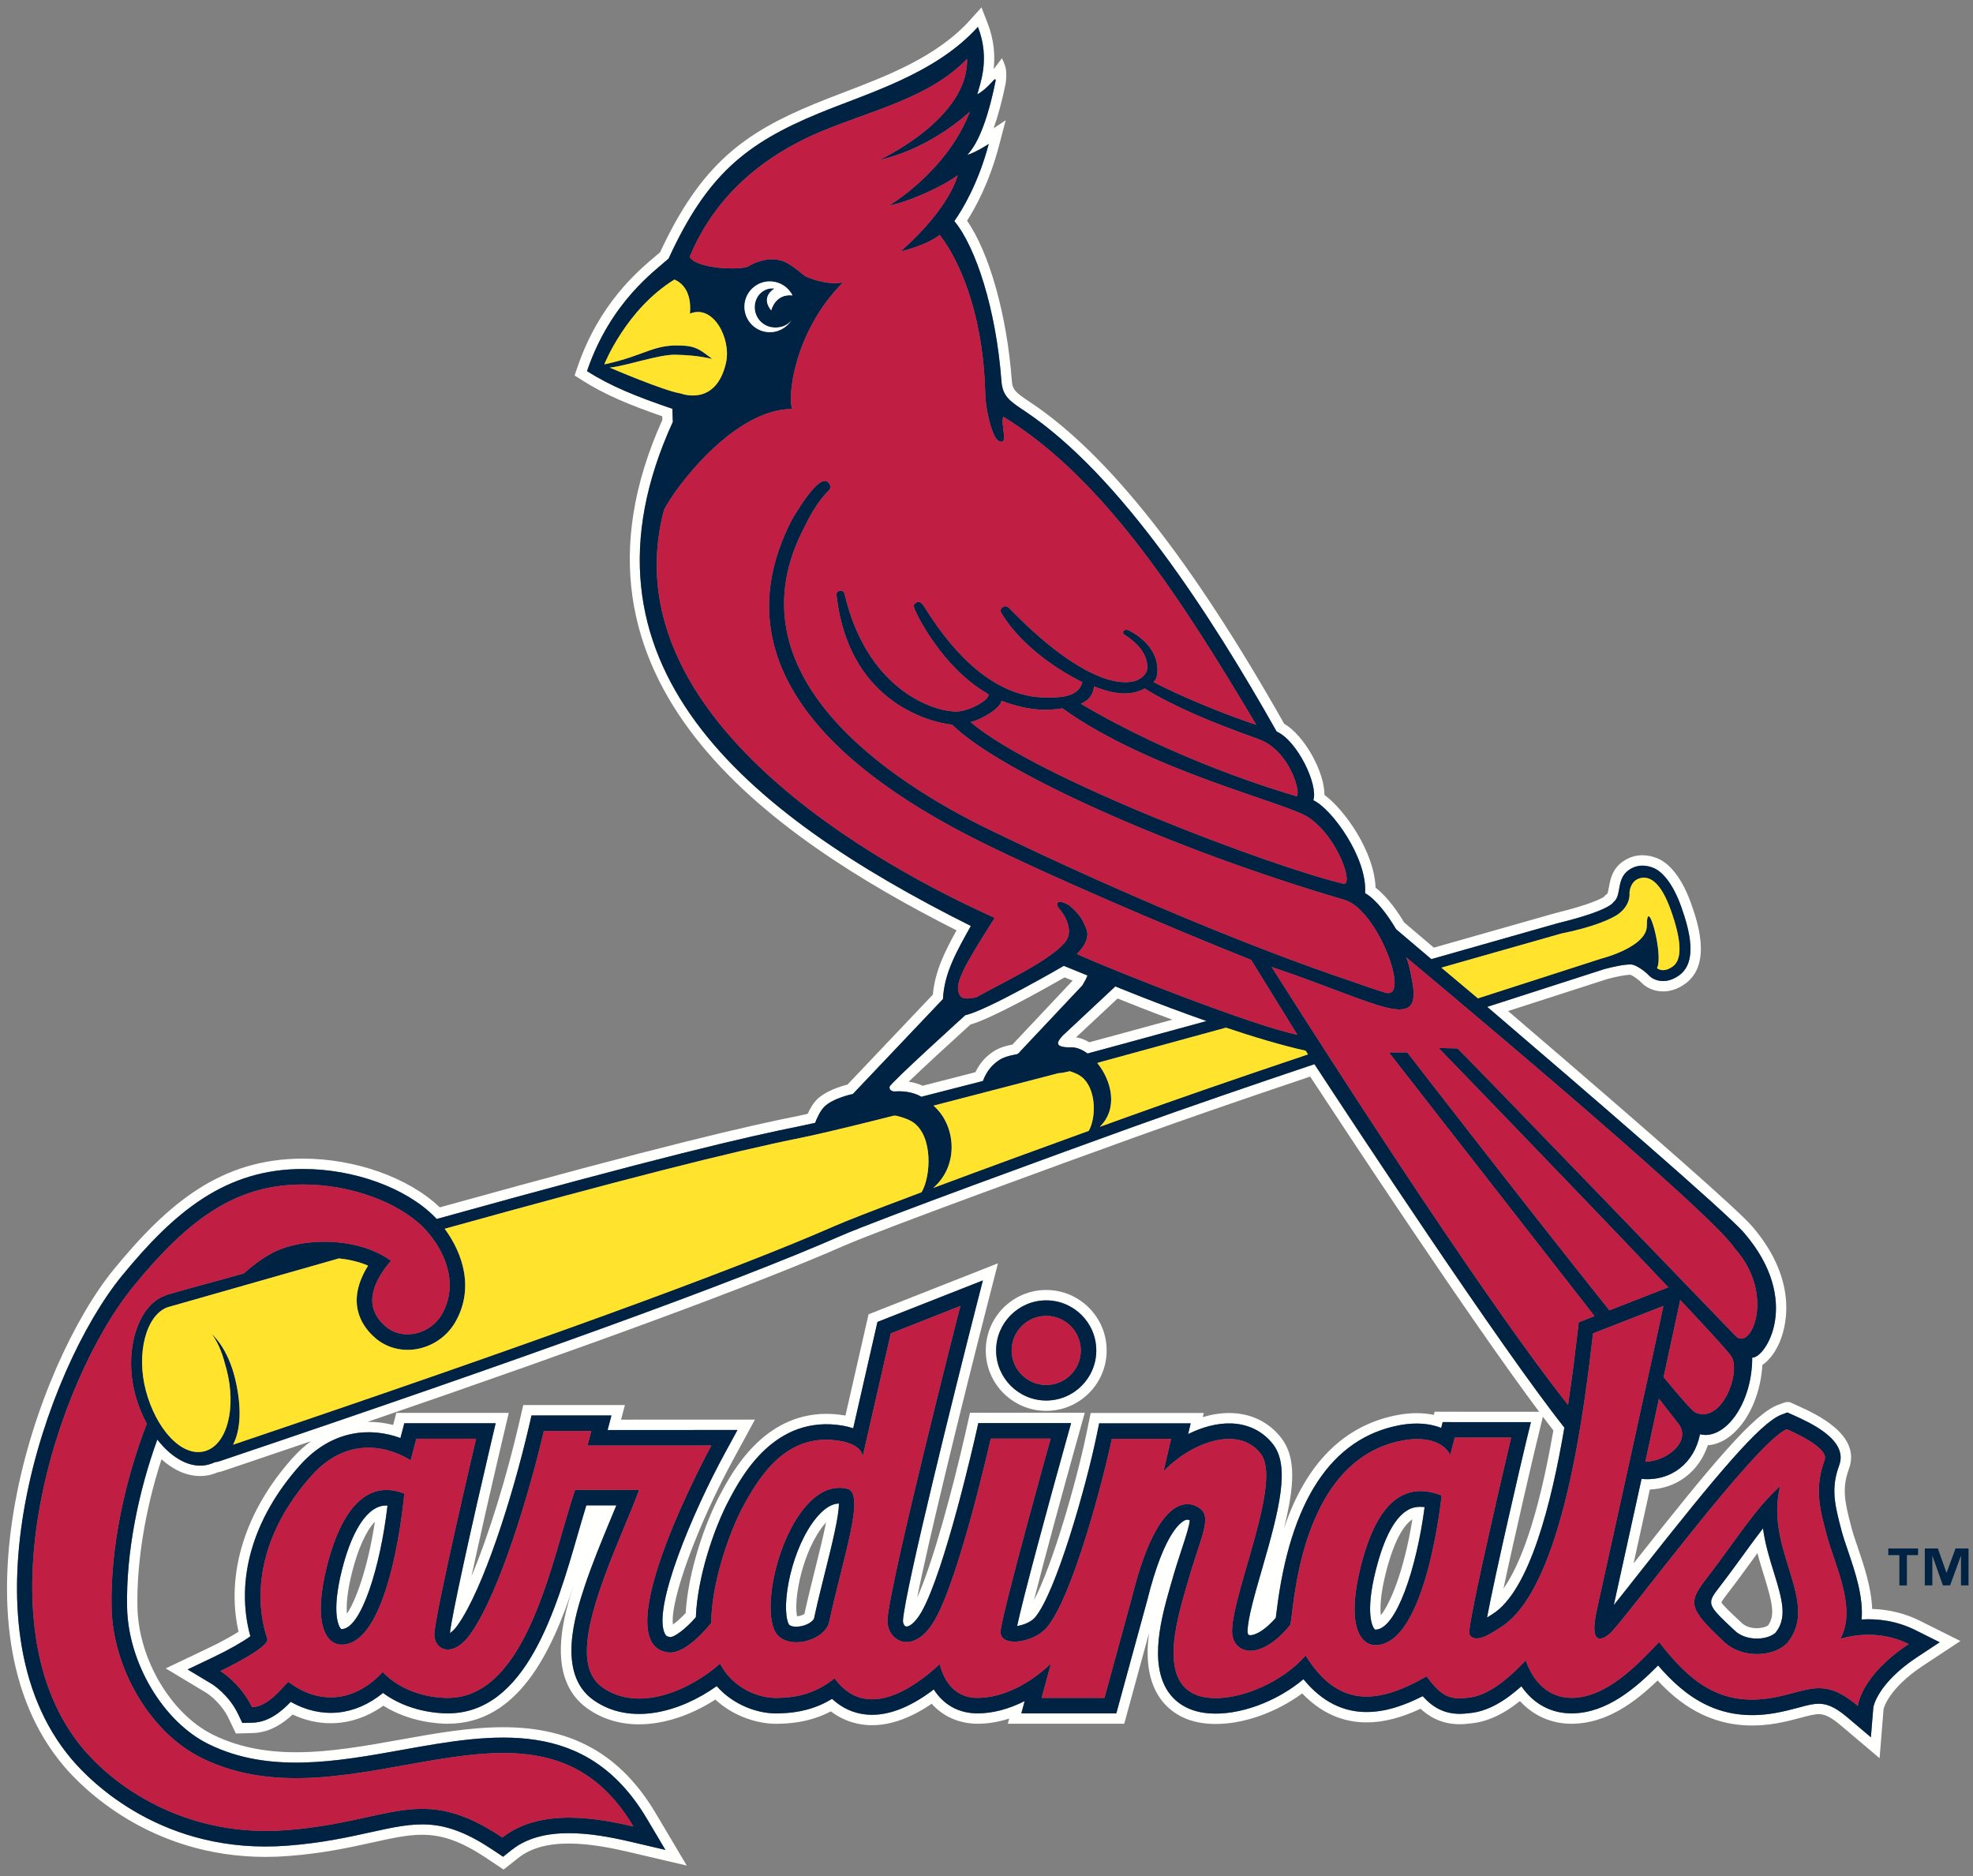 <?xml version="1.0" encoding="UTF-8"?>
<svg width="244px" height="232px" viewBox="0 0 244 232" version="1.1" xmlns="http://www.w3.org/2000/svg" xmlns:xlink="http://www.w3.org/1999/xlink">
    <rect x="0" y="0" width="244" height="232" fill="#808080" stroke="none"/>
    <!-- Generator: Sketch 52.5 (67469) - http://www.bohemiancoding.com/sketch -->
    <title>Artboard</title>
    <desc>Created with Sketch.</desc>
    <g id="Artboard" stroke="none" stroke-width="1" fill="none" fill-rule="evenodd">
        <path d="M120.005,126.704 C122.754,125.918 129.544,122.08 131.66,120.866 L132.65,121.268 L125.324,129.051 L125.22,129.17 C123.961,129.426 123.072,129.705 121.98,130.723 C121.34,131.31 120.904,132.023 120.626,132.596 C118.465,133.156 116.258,133.721 114.099,134.269 C113.655,134.064 113.083,133.873 112.38,133.764 C114.189,132.021 117.478,128.996 120.005,126.704 Z M110.576,134.973 C112.273,134.85 113.372,135.295 113.944,135.631 C116.455,134.994 119.042,134.332 121.553,133.682 C121.783,133.068 122.214,132.25 122.848,131.666 C123.749,130.826 124.397,130.637 125.727,130.377 C125.956,130.334 126.115,130.088 126.278,129.906 L133.855,121.86 L134.275,121.12 L134.492,120.635 L131.562,119.44 C131.562,119.44 121.992,125.004 119.382,125.539 C119.382,125.539 110.036,134 110.004,134.406 C109.968,134.877 110.417,134.961 110.576,134.973 Z" id="Fill-474" fill="#FFFFFE"></path>
        <path d="M138.213,123.479 C139.411,123.965 141.905,124.961 144.974,126.1 C139.51,127.594 136.119,128.516 134.72,128.892 C134.171,128.57 133.617,128.363 133.077,128.279 L138.213,123.479 Z M132.493,129.521 C133.138,129.504 133.836,129.793 134.497,130.281 C135.465,130.021 140.302,128.713 149.211,126.268 C143.064,124.112 137.937,121.983 137.937,121.983 L131.444,128.049 C130.89,128.676 130.061,129.56 132.493,129.521 Z" id="Fill-475" fill="#FFFFFE"></path>
        <path d="M170.764,199.748 C170.666,198.865 170.697,197.248 171.382,194.516 C172.54,189.92 173.878,188.398 174.665,187.896 C173.625,194.424 171.857,198.416 170.764,199.748 Z M174.246,186.66 C172.558,187.529 171.18,190.066 170.139,194.203 C168.764,199.682 169.818,201.25 169.947,201.41 C170.032,201.527 170.07,201.527 170.096,201.527 C172.654,201.527 175.188,193.971 176.18,186.377 C175.463,186.289 174.816,186.369 174.246,186.66 Z" id="Fill-476" fill="#FFFFFE"></path>
        <path d="M42.904,199.553 C42.824,198.642 42.882,197.049 43.536,194.445 C44.273,191.519 45.294,189.283 46.361,188.189 C45.466,194.096 43.929,198.08 42.904,199.553 Z M42.292,194.133 C40.915,199.625 41.974,201.191 42.1,201.35 C42.19,201.461 42.224,201.461 42.248,201.461 C44.66,201.461 47.055,193.715 47.922,186.182 C47.27,186.154 46.816,186.328 46.492,186.494 C44.801,187.377 43.311,190.09 42.292,194.133 Z" id="Fill-477" fill="#FFFFFE"></path>
        <path d="M218.652,201.012 C218.45,201.158 217.957,201.34 217.264,201.35 C216.506,201.35 215.83,201.117 215.397,200.699 C214.109,199.49 212.996,198.445 212.894,198.164 C212.937,197.978 213.357,197.434 213.726,196.955 C214.813,195.545 215.766,194.232 216.716,192.926 C216.926,192.633 217.135,192.348 217.341,192.064 C217.596,193.053 217.886,193.986 218.158,194.859 C219.205,198.236 219.55,199.777 218.652,201.012 Z M218.027,189.008 C217.259,190.002 216.489,191.049 215.675,192.178 C214.749,193.451 213.797,194.762 212.711,196.172 C211.028,198.355 211.028,198.355 214.52,201.635 C215.207,202.299 216.253,202.656 217.382,202.631 C218.291,202.617 219.145,202.322 219.592,201.892 C221.015,200.084 220.47,197.99 219.383,194.48 C218.857,192.785 218.294,190.969 218.027,189.008 Z" id="Fill-478" fill="#FFFFFE"></path>
        <path d="M102.155,188.271 C101.812,190.033 101.251,192.264 100.861,193.822 C100.357,195.838 99.902,197.672 99.481,199.586 C99.331,199.685 99.031,199.838 98.613,199.875 C98.599,199.879 98.584,199.881 98.57,199.881 C98.124,197.717 99.264,191.699 102,188.449 C102.053,188.389 102.104,188.33 102.155,188.271 Z M101.02,187.623 C97.88,191.35 96.544,198.564 97.517,200.803 C97.669,201.164 98.369,201.193 98.754,201.15 C99.832,201.049 100.607,200.432 100.672,200.137 C101.121,198.074 101.62,196.07 102.105,194.133 C102.825,191.266 103.776,187.461 103.742,185.93 C102.858,185.963 101.946,186.523 101.02,187.623 Z" id="Fill-479" fill="#FFFFFE"></path>
        <path d="M190.807,175.201 C191.262,175.803 191.694,176.367 192.103,176.891 C190.174,188.006 187.918,193.642 185.936,196.445 C187.305,190 189.559,180.328 189.995,178.543 L190.807,175.201 Z M177.42,174.582 L177.32,174.973 C176.653,174.83 175.946,174.758 175.207,174.758 C174.454,174.758 173.663,174.836 172.856,174.984 C166.226,176.232 161.519,180.932 158.791,188.994 C160.07,183.822 160.34,180.236 158.434,177.797 C156.956,175.914 154.872,174.861 152.402,174.75 C152.273,174.744 152.141,174.742 152.01,174.742 C150.953,174.742 149.861,174.912 148.747,175.246 L148.866,174.738 L134.886,174.738 L134.359,177.289 C133.085,183.451 130.089,193.74 127.872,197.875 C129.162,192.764 131.463,184.338 133.019,178.769 L134.152,174.707 L119.959,174.707 L119.383,177.273 C117.789,184.242 115.368,193.289 113.43,197.545 C114.833,190.439 118.971,173.621 121.862,162.297 L123.417,156.228 L107.414,162.533 L104.556,175.06 C104.509,175.051 104.463,175.043 104.416,175.035 C103.667,174.908 102.921,174.844 102.199,174.844 C94.374,174.844 90.516,182.09 89.065,184.814 C87.194,188.318 85.1,194.33 84.797,199.476 C84.195,200.135 83.62,200.613 83.219,200.894 C82.851,197.955 86.219,188.668 90.786,180.293 L93.363,175.557 L76.806,175.56 L77.281,173.756 L64.711,173.756 L64.139,176.232 C62.731,182.266 60.553,189.601 58.315,194.91 C59.245,190.58 60.554,184.777 61.992,178.658 L62.92,174.723 L49.012,174.723 L48.621,176.215 C47.62,175.963 46.606,175.834 45.59,175.834 C45.544,175.834 45.498,175.836 45.452,175.836 C73.846,166.084 93.634,158.769 104.408,154.041 C109.081,151.992 132.553,143.451 140.409,140.621 C146.292,138.502 153.373,136.049 162.027,133.133 C166.394,139.791 181.775,163.131 190.348,174.588 L177.42,174.582 Z M237.103,204.926 C232.132,208.197 231.674,211.139 231.677,211.117 L231.372,214.838 L228.523,212.428 C225.927,210.234 224.889,210.506 222.374,211.185 C221.524,211.41 220.566,211.666 219.426,211.863 C212.701,212.998 208.462,209.918 205.054,205.959 C202.263,208.787 198.718,211.822 194.478,211.885 C191.864,211.924 189.657,210.728 188.15,208.533 C186.259,210.234 184.017,211.711 181.566,211.869 C178.776,212.252 177.149,211.09 175.94,209.756 C171.565,211.994 165.912,213.434 161.198,207.66 C157.896,210.445 153.214,212.191 149.453,211.877 C146.713,211.652 145.247,210.324 144.503,209.258 C142.037,205.691 143.684,199.875 144.668,196.396 L144.813,195.891 C145.314,194.096 145.809,192.603 146.202,191.398 C146.638,190.066 147.12,188.596 147.13,188.006 C147.023,187.953 146.873,187.904 146.683,187.953 C146.263,188.072 144.059,189.096 141.86,197.965 L138.055,211.885 L126.31,211.885 L126.716,210.367 C124.761,211.351 122.747,211.898 120.84,211.885 C118.538,211.871 116.686,210.816 115.48,208.924 C113.085,210.756 110.102,212.32 107.124,212.027 C105.531,211.871 104.117,211.219 102.903,210.092 C100.948,211.267 98.85,211.84 96.329,211.885 C93.927,211.994 90.782,210.953 88.634,208.516 C84.114,211.74 77.931,213.457 73.38,210.228 C68.759,206.945 71.218,199.476 72.267,196.283 C73.211,193.422 74.434,190.48 75.512,187.883 C75.756,187.295 75.997,186.717 76.225,186.16 L72.512,186.16 C72.18,187.238 71.835,188.43 71.474,189.676 C68.769,199.051 65.061,211.885 55.367,211.885 C54.185,211.885 50.501,211.678 47.366,209.359 C43.9,212.203 39.745,212.601 35.951,210.461 C34.899,211.56 33.281,212.99 31.211,213.037 L29.968,213.07 L29.432,211.945 C28.297,209.57 26.271,208.303 26.261,208.291 L23.202,206.453 L26.426,204.916 C28.25,204.051 30.116,202.984 30.961,202.346 C29.056,195.418 31.244,187.779 37.068,181.234 C41.061,176.748 45.857,176.48 49.521,177.834 L50,176.004 L61.3,176.004 L60.744,178.363 C58.371,188.459 55.842,199.898 55.645,201.951 C55.87,201.814 56.203,201.533 56.582,200.996 C59.756,196.535 63.368,185.182 65.387,176.523 L65.731,175.039 L75.619,175.039 L75.143,176.844 L91.206,176.84 L89.659,179.68 C85.619,187.092 80.644,198.93 82.233,202.047 C82.331,202.234 82.437,202.389 82.857,202.443 C83.357,202.508 84.84,201.416 86.056,199.986 C86.239,195.166 88.226,189.105 90.196,185.42 C91.73,182.537 95.815,174.887 104.204,176.299 C104.694,176.385 105.127,176.496 105.514,176.625 L108.513,163.478 L121.553,158.342 L120.621,161.978 C118.233,171.332 111.961,196.467 111.674,200.359 C111.644,200.76 111.835,201.07 112.03,201.133 C112.326,201.223 113.109,200.822 113.951,199.355 C116.87,194.264 120.61,177.652 120.65,177.486 L120.986,175.988 L132.463,175.988 L131.784,178.426 C129.713,185.836 126.502,197.662 125.79,201.076 C126.492,200.982 127.493,200.609 128,200.016 C130.578,197.002 134.326,183.787 135.615,177.549 L135.931,176.019 L147.248,176.019 L146.938,177.344 C148.645,176.496 150.523,175.955 152.35,176.031 C154.432,176.125 156.184,177.008 157.425,178.588 C159.549,181.307 158.274,186.455 156.09,193.996 C155.229,196.963 154.343,200.021 154.285,201.65 C154.279,201.828 154.303,202.135 154.442,202.185 C154.831,202.336 156.125,201.967 157.773,200.072 C157.802,199.875 157.832,199.617 157.864,199.375 C159.523,185.615 164.644,177.834 173.093,176.244 C175.062,175.879 176.815,176.016 178.23,176.582 L178.415,175.865 L189.325,175.871 L188.749,178.24 C188.225,180.387 184.908,194.641 183.902,200.035 C184.108,199.906 184.346,199.756 184.541,199.629 C189.167,196.781 191.896,185.779 193.463,176.545 C185.507,166.496 167.202,138.697 162.557,131.601 C154.841,134.197 146.94,136.904 139.973,139.414 C132.111,142.248 108.608,150.799 103.892,152.867 C91.03,158.512 65.217,167.877 27.179,180.693 C26.984,180.762 26.779,180.799 26.572,180.83 C26.321,180.943 26.055,181.045 25.772,181.119 C23.649,181.682 21.301,180.402 19.456,178.021 C17.109,184.49 15.577,192.006 15.716,198.771 C15.855,205.641 20.179,212.91 25.766,215.67 C33.23,219.359 41.63,217.853 49.76,216.391 C60.945,214.381 72.51,212.305 79.992,224.894 L82.292,228.769 L77.906,227.742 C73.118,226.629 67.127,225.738 63.312,228.748 L62.215,229.615 L61.051,228.836 C54.77,224.617 51.571,225.318 45.765,226.601 C42.956,227.217 39.771,227.924 35.556,228.244 C20.191,229.426 11.243,220.371 8.87,217.566 C-5.224,200.947 5.6,169.32 15.112,157.73 C21.597,149.828 27.884,144.562 37.463,144.562 C43.767,144.562 50.148,146.873 53.725,150.449 C53.822,150.545 53.911,150.646 54.004,150.746 C81.418,143.123 92.339,140.576 99.122,139.223 C99.581,139.121 100.154,139 100.806,138.855 C101.041,138.248 101.415,137.428 101.88,136.932 C102.937,135.805 105.476,135.283 105.476,135.283 L116.616,123.545 C116.778,120.329 118.258,117.748 120.063,114.506 C92.057,100.509 69.58,81.946 83.215,52.158 C83.188,51.997 83.154,50.553 83.154,50.553 C78.665,49.027 75.506,47.754 72.597,45.892 C75.515,37.325 81.012,33.486 82.684,31.979 C87.407,21.69 92.165,17.767 101.261,14.012 C107.252,11.534 115.678,9.174 120.938,3.32 C122.516,7.379 121.133,10.501 120.866,11.671 C122.495,10.736 123.18,9.217 123.121,10.027 C121.762,16.725 120.246,18.453 119.628,19.164 C120.777,18.795 122.278,17.8 122.278,17.8 C120.986,22.696 118.992,25.976 118.021,27.341 C120.658,30.509 123.19,38.214 123.848,47.146 C123.993,49.102 125.007,49.675 126.885,50.938 C138.638,58.854 149.717,75.996 157.885,90.468 C160.444,91.597 163.043,97.041 162.423,98.962 C164.687,100.009 169.123,106.084 168.82,110.452 C170.136,111.178 171.611,113.125 172.654,114.909 C172.654,114.909 174.296,116.299 176.94,118.549 L177.01,118.612 L177.882,118.366 L192.739,114.143 C199.203,112.567 199.532,111.563 199.532,111.563 C200.671,110.702 199.711,108.45 201.789,107.374 C202.694,106.897 203.636,106.999 204.449,107.315 C205.447,107.705 206.823,109.051 207.93,112.168 C208.928,114.983 209.988,118.92 207.676,120.602 C205.966,121.848 204.508,121.205 203.978,120.688 C203.432,120.082 202.314,119.323 201.789,119.278 C200.979,119.213 199.331,119.596 198.435,119.836 L183.928,124.512 L183.971,124.551 C195.973,134.816 213.508,149.918 215.702,152.476 C222.915,160.85 218.311,168 216.698,167.889 C216.698,173.623 213.299,178.129 210.239,177.369 C209.546,180.887 206.702,183.23 203.01,182.891 C202.089,187.074 200.168,195.797 199.578,198.494 C200.49,197.357 201.632,195.904 202.753,194.48 C212.331,182.324 217.671,175.967 220.286,174.955 C220.286,174.955 221.037,174.666 221.042,174.67 L221.893,175.051 C223.897,175.961 228.595,178.08 227.456,181.199 C226.431,184.006 226.848,185.898 227.739,189.269 C227.945,190.045 228.247,190.934 228.569,191.875 C229.435,194.428 230.45,197.418 230.227,200.271 C232.103,200.158 234.476,200.385 236.908,201.603 L239.883,203.09 L237.103,204.926 Z M231.53,198.971 C231.427,196.307 230.527,193.656 229.782,191.461 C229.47,190.545 229.174,189.68 228.979,188.941 C228.132,185.738 227.764,184.09 228.66,181.641 C230.203,177.416 224.567,174.857 222.418,173.883 L221.317,173.387 L221.042,173.387 C220.792,173.387 220.792,173.387 219.823,173.76 C216.925,174.881 211.975,180.711 202.025,193.334 L204.035,184.199 C207.392,184.072 210.141,181.943 211.206,178.725 C214.652,178.494 217.643,174.039 217.954,168.787 C218.815,168.24 219.534,167.193 219.991,166.195 C220.743,164.557 222.724,158.664 216.676,151.641 C215.003,149.693 204.865,140.752 186.503,125.03 L198.768,121.073 C199.949,120.756 201.058,120.551 201.612,120.543 C201.866,120.612 202.632,121.108 203.081,121.602 C203.721,122.229 204.69,122.604 205.674,122.604 C206.624,122.604 207.551,122.28 208.43,121.637 C211.784,119.202 209.862,113.78 209.138,111.739 C207.713,107.731 205.882,106.499 204.914,106.119 C204.307,105.884 203.703,105.765 203.117,105.765 C202.437,105.765 201.789,105.924 201.202,106.234 C199.433,107.149 199.157,108.69 198.975,109.707 C198.924,109.985 198.841,110.45 198.758,110.539 L198.439,110.782 L198.408,110.877 C198.041,111.121 196.673,111.864 192.388,112.909 L177.322,117.19 C175.409,115.563 174.091,114.446 173.647,114.069 C173.006,112.998 171.654,110.94 170.113,109.772 C169.977,105.394 166.342,100.17 163.794,98.305 C163.808,95.471 161.327,90.959 158.814,89.505 C147.363,69.271 137.151,56.307 127.601,49.873 L127.301,49.674 C125.616,48.545 125.214,48.234 125.127,47.052 C124.532,38.974 122.346,31.241 119.596,27.297 C120.638,25.673 122.349,22.555 123.518,18.126 L124.375,14.874 L122.876,15.867 C123.371,14.501 123.887,12.695 124.377,10.282 C124.377,10.282 124.516,9.262 124.4,8.564 C124.284,7.866 123.896,7.206 123.896,7.206 C123.896,7.206 122.946,8.518 122.889,8.525 C123.059,6.97 122.976,5.026 122.132,2.854 L121.377,0.912 L119.984,2.463 C115.889,7.02 109.723,9.374 104.285,11.45 C103.055,11.919 101.873,12.371 100.771,12.826 C92.075,16.418 86.706,20.26 81.634,31.196 C81.492,31.319 81.331,31.454 81.151,31.605 C78.858,33.533 74.085,37.546 71.384,45.478 L71.061,46.43 L71.906,46.972 C74.79,48.819 77.906,50.097 81.898,51.477 C81.903,51.662 81.91,51.808 81.915,51.921 C67.347,84.234 95.257,103.371 118.293,115.051 C116.831,117.702 115.624,120.116 115.369,122.996 L104.81,134.123 C103.943,134.342 101.995,134.935 100.947,136.053 C100.568,136.455 100.212,137.023 99.883,137.744 L98.871,137.965 C92.464,139.244 82.16,141.596 54.391,149.307 C50.546,145.639 43.949,143.281 37.463,143.281 C27.377,143.281 20.837,148.732 14.121,156.918 C4.379,168.789 -6.651,201.248 7.89,218.394 C10.121,221.031 18.515,229.633 32.833,229.633 C33.762,229.633 34.71,229.596 35.654,229.523 C39.9,229.199 43.099,228.5 46.042,227.853 C48.462,227.318 50.373,226.896 52.206,226.896 C54.803,226.896 57.159,227.766 60.338,229.902 L62.279,231.199 L64.107,229.754 C65.62,228.56 67.663,227.98 70.353,227.98 C72.968,227.98 75.75,228.557 77.613,228.99 L84.933,230.705 L81.093,224.24 C76.78,216.978 70.785,213.596 62.23,213.596 C58.061,213.596 53.725,214.375 49.533,215.129 C45.264,215.896 40.851,216.691 36.621,216.691 C32.655,216.691 29.288,215.982 26.335,214.521 C21.142,211.955 17.128,205.174 16.997,198.746 C16.884,193.217 17.959,186.66 19.973,180.465 C21.474,181.81 23.123,182.533 24.753,182.533 C25.211,182.533 25.663,182.475 26.1,182.359 C26.394,182.281 26.672,182.182 26.937,182.07 C27.162,182.031 27.381,181.98 27.588,181.908 C31.331,180.648 34.954,179.42 38.457,178.226 C37.671,178.805 36.881,179.514 36.11,180.383 C30.279,186.934 27.9,194.684 29.5,201.789 C28.636,202.336 27.298,203.084 25.874,203.758 L20.497,206.324 L25.571,209.373 C25.883,209.582 27.399,210.664 28.275,212.498 L29.169,214.373 L31.241,214.318 C33.357,214.269 35.007,213.127 36.192,212.027 C37.719,212.742 39.299,213.103 40.9,213.103 C43.171,213.103 45.403,212.357 47.409,210.939 C50.695,212.996 54.28,213.166 55.367,213.166 C64.015,213.166 68.232,204.396 71.002,195.867 C69.865,199.324 67.249,207.445 72.638,211.275 C74.474,212.578 76.623,213.238 79.021,213.238 C82.072,213.238 85.39,212.158 88.468,210.178 C90.847,212.369 93.835,213.174 95.982,213.174 C96.119,213.174 96.254,213.172 96.352,213.166 C98.772,213.123 100.831,212.635 102.756,211.641 C104.015,212.592 105.439,213.15 106.998,213.303 C107.285,213.33 107.571,213.344 107.857,213.344 C110.171,213.344 112.644,212.455 115.219,210.695 C116.649,212.285 118.61,213.154 120.909,213.168 C122.159,213.168 123.478,212.949 124.81,212.527 L124.639,213.166 L139.035,213.166 L142.095,201.963 C141.731,204.762 141.873,207.709 143.452,209.99 C144.355,211.287 146.111,212.889 149.345,213.154 C149.673,213.182 150.009,213.195 150.349,213.195 C153.85,213.195 157.844,211.767 161.04,209.416 C163.321,211.795 165.998,213 169.014,213 C171.066,213 173.253,212.447 175.676,211.312 C176.715,212.269 178.246,213.225 180.523,213.225 C180.907,213.225 181.312,213.199 181.649,213.146 C183.709,213.016 185.787,212.103 187.971,210.363 C189.643,212.182 191.865,213.168 194.351,213.168 L194.497,213.166 C198.7,213.105 202.14,210.562 204.997,207.818 C207.59,210.594 211.218,213.383 216.695,213.383 C217.643,213.383 218.633,213.297 219.646,213.127 C220.829,212.922 221.809,212.662 222.709,212.424 C223.628,212.176 224.353,211.98 224.932,211.98 C225.578,211.98 226.294,212.223 227.695,213.406 L232.447,217.428 L232.939,211.35 C232.943,211.324 233.494,208.838 237.809,205.996 L242.442,202.937 L237.482,200.457 C235.634,199.531 233.634,199.033 231.53,198.971 Z" id="Fill-480" fill="#FFFFFE"></path>
        <path d="M170.096,201.527 C170.07,201.527 170.032,201.527 169.947,201.41 C169.818,201.25 168.764,199.682 170.139,194.203 C171.18,190.066 172.558,187.529 174.246,186.66 C174.816,186.369 175.463,186.289 176.18,186.377 C175.188,193.971 172.654,201.527 170.096,201.527 Z M168.277,193.732 C166.493,200.851 168.162,203.443 170.096,203.443 C176.421,203.443 178.284,184.939 178.284,184.939 C172.162,182.543 169.567,188.603 168.277,193.732 Z" id="Fill-481" fill="#002344"></path>
        <path d="M229.761,210.961 C225.387,207.254 223.626,209.207 219.105,209.967 C212.663,211.059 208.901,207.877 205.177,203.066 C202.426,205.961 198.681,209.904 194.451,209.967 C191.415,210.014 189.571,207.863 188.685,205.33 C187.112,206.98 184.239,209.844 181.323,209.967 C178.791,210.322 177.778,209.072 176.421,207.307 C170.161,210.908 165.409,211.084 161.46,204.728 C158.779,207.853 153.581,210.295 149.613,209.967 C142.689,209.394 145.579,200.287 146.665,196.412 C148.227,190.818 149.653,188.271 148.79,186.943 C148.419,186.336 143.77,182.312 140.003,197.465 L136.589,209.967 L128.817,209.967 L129.967,205.728 C127.359,208.223 124.014,209.982 120.849,209.967 C118.178,209.955 116.775,208.031 116.21,205.799 C112.966,208.818 107.071,212.883 103.212,207.553 C101.142,209.193 99.038,209.918 96.248,209.967 C93.715,210.078 90.558,208.666 89.046,205.738 C85.438,208.935 79.03,211.877 74.491,208.66 C71.536,206.56 72.504,201.709 74.09,196.889 C75.605,192.295 77.885,187.424 79.044,184.238 L71.118,184.244 C68.328,192.437 65.325,209.973 55.367,209.973 C52.869,209.973 49.55,209.119 47.33,206.777 C43.684,210.685 39.295,210.726 35.706,208.019 C35.457,207.855 33.492,211.06 31.163,211.117 C29.747,208.154 27.25,206.652 27.25,206.652 C27.25,206.652 33.326,203.76 33.064,202.695 C31.183,197.055 32.226,189.562 38.503,182.514 C43.301,177.111 48.708,179.266 50.786,180.592 L51.486,177.92 L58.878,177.92 C58.878,177.92 53.649,200.168 53.714,202.197 C53.781,204.187 56.103,204.99 58.148,202.111 C61.915,196.814 65.632,183.941 67.256,176.959 L73.128,176.959 L72.651,178.766 L87.971,178.76 C87.971,178.76 74.589,203.305 82.609,204.346 C84.946,204.648 87.96,200.687 87.96,200.687 C87.96,196.08 90.026,189.805 91.887,186.32 C94.377,181.658 97.77,177.16 103.883,178.193 C106.665,178.658 106.692,180.092 106.692,180.092 L110.163,164.896 L118.762,161.504 C118.762,161.504 110.123,195.305 109.758,200.219 C109.559,202.908 112.966,204.935 115.617,200.31 C118.714,194.904 122.524,177.908 122.524,177.908 L129.932,177.908 C129.932,177.908 123.956,199.312 123.747,201.699 C123.562,203.785 127.797,203.211 129.461,201.26 C132.619,197.557 136.439,183.035 137.496,177.934 L144.83,177.934 L143.896,181.959 C146.924,178.703 152.976,176.019 155.912,179.771 C158.581,183.185 152.54,196.562 152.369,201.584 C152.264,204.484 155.713,205.685 159.552,200.955 C159.997,200.271 160.207,180.619 173.446,178.137 C175.303,177.785 178.208,177.785 179.353,179.916 L179.905,177.785 L186.882,177.785 C186.824,178.031 181.323,201.33 181.713,202.09 C182.43,203.486 184.832,201.705 185.544,201.266 C193.453,196.402 196.032,173.144 197.011,164.891 L205.706,161.504 C205.765,161.535 197.528,198.869 197.528,198.869 C196.402,203.791 198.258,202.717 199.055,202.041 C200.762,200.609 217.158,178.225 220.978,176.748 C221.727,177.09 226.206,179.027 225.652,180.539 C224.397,183.976 224.992,186.391 225.885,189.756 C226.874,193.512 229.678,198.855 227.592,202.676 C229.443,202.1 232.758,201.678 236.049,203.314 C230.064,207.264 229.761,210.961 229.761,210.961 Z M157.259,119.577 C170.768,124.121 176.052,128.002 174.581,121 C174.415,120.098 174.233,119.125 173.89,118.375 C173.89,118.375 211.675,149.814 214.525,154.375 C219.691,160.115 216.483,167.293 214.597,165.168 C214.597,165.168 180.212,129.465 180.226,129.654 L177.909,129.596 C177.909,129.596 195.661,147.918 206.319,159.197 L199.032,162.043 C188.514,148.877 174.035,130.146 174.035,130.146 L171.766,130.146 L197.194,162.756 L195.241,163.521 L195.042,165.209 C194.807,167.191 194.449,170.246 193.914,173.74 C184.576,161.926 168.089,136.676 157.259,119.577 Z M161.674,130.42 C153.065,133.309 145.536,135.916 139.296,138.166 C139.296,138.166 137.426,138.842 136,139.355 C138.349,137.066 137.448,133.609 135.701,131.457 C135.834,131.416 135.957,131.375 136.07,131.34 L151.617,127.086 C154.958,128.209 158.437,129.264 161.471,129.937 C161.471,129.937 161.578,130.103 161.762,130.391 C161.708,130.408 161.674,130.42 161.674,130.42 Z M134.652,139.844 L133.815,140.148 C129.665,141.654 122.088,144.412 115.412,146.906 C118.667,144.08 118.206,139.142 115.447,136.728 C118.089,136.041 129.983,132.953 130.919,132.711 C131.211,132.715 131.709,132.619 132.3,132.475 C132.838,132.641 133.397,132.871 133.79,133.191 C135.556,134.631 135.607,138.098 134.652,139.844 Z M113.976,147.435 C113.581,147.592 113.071,147.777 113.071,147.777 C107.949,149.697 104.604,151 103.127,151.652 C90.563,157.16 65.563,166.25 28.822,178.658 C29.781,176.801 29.903,174.055 29.112,170.637 C28.191,166.656 26.234,165.019 26.234,165.019 C27.15,166.33 27.54,167.541 28.012,169.334 C29.249,174.019 28.137,178.717 25.283,179.469 C22.422,180.221 19.271,176.641 18.035,171.959 C16.834,167.414 18.045,162.637 20.725,161.66 C20.829,161.635 20.935,161.609 21.038,161.572 L41.927,155.619 C43.186,155.76 44.418,156.039 45.522,156.516 C42.762,160.928 44.65,163.836 46.173,165.248 C47.504,166.535 49.378,167.133 51.291,166.871 C53.356,166.586 55.212,165.353 56.26,163.574 C58.685,159.451 57.285,155.045 54.994,151.955 C76.554,145.965 90.207,142.48 99.203,140.676 C100.859,140.34 103.932,139.617 108.341,138.521 C108.341,138.521 109.31,138.281 110.504,137.975 C110.622,137.975 110.728,137.975 110.823,137.975 C111.534,138.144 112.387,138.412 112.955,138.814 C115.379,140.527 115.148,145.408 113.976,147.435 Z M13.796,198.812 C13.947,206.15 18.437,214.184 24.917,217.392 C43.608,226.635 66.417,205.803 78.339,225.875 C74.165,224.9 66.894,223.475 62.123,227.238 C51.986,220.434 48.447,225.334 35.409,226.326 C23.486,227.238 14.69,221.461 10.333,216.328 C-2.666,200.996 6.787,170.9 16.595,158.951 C23.416,150.641 29.234,146.478 37.463,146.478 C43.311,146.478 49.189,148.623 52.372,151.803 C55.019,154.525 56.842,158.795 54.607,162.6 C53.158,165.062 49.626,165.912 47.481,163.848 C44.738,161.291 46.408,158.191 48.344,155.912 C44.171,152.867 37.025,152.961 33.289,155.152 C32.237,155.764 31.186,156.559 30.142,157.482 C27.176,158.33 24.086,159.127 20.849,160.059 C20.647,160.115 20.461,160.187 20.288,160.273 C17.084,161.504 15.275,166.969 16.711,172.414 C17.065,173.74 17.558,174.969 18.15,176.066 C15.426,183.131 13.64,191.391 13.796,198.812 Z M119.382,125.539 C121.992,125.004 131.562,119.44 131.562,119.44 L134.492,120.635 L134.275,121.12 L133.855,121.86 L126.278,129.906 C126.115,130.088 125.956,130.334 125.727,130.377 C124.397,130.637 123.749,130.826 122.848,131.666 C122.214,132.25 121.783,133.068 121.553,133.682 C119.042,134.332 116.455,134.994 113.944,135.631 C113.372,135.295 112.273,134.85 110.576,134.973 C110.417,134.961 109.968,134.877 110.004,134.406 C110.036,134 119.382,125.539 119.382,125.539 Z M149.211,126.268 C140.302,128.713 135.465,130.021 134.497,130.281 C133.836,129.793 133.138,129.504 132.493,129.521 C130.061,129.56 130.89,128.676 131.444,128.049 L137.937,121.983 C137.937,121.983 143.064,124.112 149.211,126.268 Z M93.339,37.823 C93.246,39.198 94.285,40.402 95.666,40.498 C96.598,40.559 97.402,40.258 97.887,39.581 C97.293,40.547 96.191,41.154 94.983,41.071 C93.256,40.948 91.954,39.449 92.071,37.716 C92.194,35.987 93.694,34.684 95.422,34.808 C96.568,34.888 97.528,35.575 98.007,36.53 C95.849,36.298 95.376,38.391 95.376,38.391 C93.974,36.673 95.782,35.683 95.782,35.683 C94.583,35.522 93.437,36.437 93.339,37.823 Z M123.008,113.506 C118.617,111.465 74.374,92.226 82.124,63.031 C83.455,60.383 90.722,50.574 97.969,50.574 C97.391,49.204 98.104,41.093 104.261,34.912 C102.864,35.246 100.975,34.765 99.623,34.189 C99.116,33.848 98.51,33.208 97.394,32.558 C95.862,31.675 93.949,32.098 92.535,32.94 C91.705,33.43 86.168,33.291 85.285,31.776 C87.646,26.051 92.378,20.122 101.5,16.28 C107.724,13.664 115.003,12.093 119.594,7.28 C119.799,14.733 108.732,19.774 108.738,19.785 C115.395,18.281 119.947,13.749 119.947,13.81 C117.082,21.246 109.949,25.417 109.949,25.417 C112.226,25.02 116.603,23.076 118.428,21.669 C118.428,21.669 117.624,25.559 111.371,31.102 C111.358,31.086 114.49,30.401 116.219,29.048 C119.34,33.146 121.681,40.266 121.847,48.803 C121.879,50.462 122.647,54.122 123.528,54.539 C124.79,55.149 123.731,52.635 124.071,51.532 C136.782,59.28 146.537,74.827 155.355,89.625 C152.481,88.726 146.29,86.268 142.657,84.354 C143.029,83.948 143.093,83.621 143.13,83.129 C143.336,80.341 140.875,78.573 139.618,77.974 C139.296,77.815 139.053,77.891 138.955,78.027 C138.85,78.169 138.895,78.388 138.992,78.441 C139.628,78.875 142.044,80.336 141.875,82.73 C141.831,83.359 140.95,84.258 139.693,84.339 C136.579,84.673 131.433,82.006 125.02,75.424 C124.823,75.236 124.491,74.792 124.06,75.055 C123.637,75.311 123.728,75.645 123.843,75.819 C127.136,81.267 133.852,84.354 133.852,84.354 C133.384,86.235 131.075,86.31 128.975,86.246 C121.037,86.003 115.676,77.171 114.218,74.913 C113.936,74.472 113.632,74.364 113.372,74.498 C113.09,74.653 112.926,74.77 113.071,75.221 C113.296,75.9 116.469,82.5 122.118,85.777 C122.87,86.217 120.002,88.03 118.179,87.993 C114.89,87.91 107.104,84.865 104.446,73.438 C104.41,73.265 104.25,72.978 103.856,73.066 C103.431,73.163 103.414,73.457 103.474,73.797 C104.985,86.385 114.276,89.213 117.756,89.625 C123.554,95.351 144.505,104.886 166.271,111.286 C170.364,112.442 174.553,123.707 171.317,122.758 C170.147,122.426 168.644,121.86 167.009,121.307 C156.278,117.711 139.993,111.147 122.401,102.622 C110.249,96.726 89.644,83.464 99.602,64.955 C100.904,62.191 102.299,60.848 102.496,60.65 C102.629,60.58 102.72,60.238 102.691,60.109 C102.251,58.897 101.075,58.999 97.978,64.184 C87.385,84.531 108.633,97.82 121.47,104.193 C129.756,108.305 144.348,114.565 154.729,118.709 L160.441,127.959 C155.172,126.914 138.146,120.219 133.167,117.975 C133.167,117.975 134.978,116.364 134.347,114.86 C133.903,113.817 133.649,113.164 132.247,111.975 C130.767,111.075 130.395,111.705 131.04,112.428 C131.639,113.094 132.902,115.151 131.682,116.567 C129.67,118.899 123.966,121.51 120.734,123.332 C119.321,123.62 118.637,123.586 118.484,122.373 C118.294,120.858 120.455,117.588 123.008,113.506 Z M75.409,45.459 C77.456,45.256 81.49,43.821 83.531,43.869 C84.997,43.904 86.342,43.998 88.088,44.389 C86.948,43.549 86.269,42.892 84.836,42.767 C80.826,42.419 80,43.939 74.73,45.062 C74.73,45.062 77.422,38.248 83.411,34.569 C85.841,35.642 85.292,38.797 85.322,38.789 C88.213,37.577 90.46,41.892 89.782,44.87 C88.527,50.365 84.195,48.658 84.195,48.658 C82.129,48.351 75.409,45.459 75.409,45.459 Z M160.358,98.47 C157.645,97.684 145.263,93.922 133.667,87.032 C134.936,86.457 135.182,85.686 135.307,84.89 C138.558,86.192 140.356,85.805 141.563,85.139 C144.993,87.292 149.819,89.333 155.617,91.396 C159.501,92.771 160.919,98.068 160.358,98.47 Z M166.118,109.28 C157.725,107.315 128.357,96.375 120.016,89.291 C121.17,89.085 123.725,87.64 123.859,86.666 C127.316,87.958 129.574,87.889 131.388,87.595 C142.143,95.337 159.111,99.262 161.813,101.081 C165.505,103.554 167.469,109.592 166.118,109.28 Z M193.108,115.44 C196.963,114.678 199.361,113.621 200.164,113.02 C201.747,111.83 201.517,110.418 201.517,110.418 C201.517,110.418 201.565,108.827 202.961,108.573 C204.085,108.362 205.413,109.123 206.654,112.623 C207.895,116.123 208.12,118.606 206.878,119.51 C205.637,120.407 204.92,119.721 204.92,119.721 C205.787,118.178 203.663,110.391 203.663,114.485 C203.663,117.139 198.017,118.549 198.017,118.549 L182.773,123.461 L178.253,119.664 L193.108,115.44 Z M209.661,174.678 C209.319,174.521 207.869,172.883 205.734,170.31 L207.793,160.76 C211.218,164.404 213.658,167.062 214.088,167.699 C215.368,169.584 212.989,176.148 209.661,174.678 Z M203.478,180.771 L205.161,172.975 L207.67,176.197 C209.051,178.267 206.247,180.676 203.478,180.771 Z M230.227,200.271 C230.45,197.418 229.435,194.428 228.569,191.875 C228.247,190.934 227.945,190.045 227.739,189.269 C226.848,185.898 226.431,184.006 227.456,181.199 C228.595,178.08 223.897,175.961 221.893,175.051 L221.042,174.67 C221.037,174.666 220.286,174.955 220.286,174.955 C217.671,175.967 212.331,182.324 202.753,194.48 C201.632,195.904 200.49,197.357 199.578,198.494 C200.168,195.797 202.089,187.074 203.01,182.891 C206.702,183.23 209.546,180.887 210.239,177.369 C213.299,178.129 216.698,173.623 216.698,167.889 C218.311,168 222.915,160.85 215.702,152.476 C213.508,149.918 195.973,134.816 183.971,124.551 L183.928,124.512 L198.435,119.836 C199.331,119.596 200.979,119.213 201.789,119.278 C202.314,119.323 203.432,120.082 203.978,120.688 C204.508,121.205 205.966,121.848 207.676,120.602 C209.988,118.92 208.928,114.983 207.93,112.168 C206.823,109.051 205.447,107.705 204.449,107.315 C203.636,106.999 202.694,106.897 201.789,107.374 C199.711,108.45 200.671,110.702 199.532,111.563 C199.532,111.563 199.203,112.567 192.739,114.143 L177.882,118.366 L177.01,118.612 L176.94,118.549 C174.296,116.299 172.654,114.909 172.654,114.909 C171.611,113.125 170.136,111.178 168.82,110.452 C169.123,106.084 164.687,100.009 162.423,98.962 C163.043,97.041 160.444,91.597 157.885,90.468 C149.717,75.996 138.638,58.854 126.885,50.938 C125.007,49.675 123.993,49.102 123.848,47.146 C123.19,38.214 120.658,30.509 118.021,27.341 C118.992,25.976 120.986,22.696 122.278,17.8 C122.278,17.8 120.777,18.795 119.628,19.164 C120.246,18.453 121.762,16.725 123.121,10.027 C123.18,9.217 122.495,10.736 120.866,11.671 C121.133,10.501 122.516,7.379 120.938,3.32 C115.678,9.174 107.252,11.534 101.261,14.012 C92.165,17.767 87.407,21.69 82.684,31.979 C81.012,33.486 75.515,37.325 72.597,45.892 C75.506,47.754 78.665,49.027 83.154,50.553 C83.154,50.553 83.188,51.997 83.215,52.158 C69.58,81.946 92.057,100.509 120.063,114.506 C118.258,117.748 116.778,120.329 116.616,123.545 L105.476,135.283 C105.476,135.283 102.937,135.805 101.88,136.932 C101.415,137.428 101.041,138.248 100.806,138.855 C100.154,139 99.581,139.121 99.122,139.223 C92.339,140.576 81.418,143.123 54.004,150.746 C53.911,150.646 53.822,150.545 53.725,150.449 C50.148,146.873 43.767,144.562 37.463,144.562 C27.884,144.562 21.597,149.828 15.112,157.73 C5.6,169.32 -5.224,200.947 8.87,217.566 C11.243,220.371 20.191,229.426 35.556,228.244 C39.771,227.924 42.956,227.217 45.765,226.601 C51.571,225.318 54.77,224.617 61.051,228.836 L62.215,229.615 L63.312,228.748 C67.127,225.738 73.118,226.629 77.906,227.742 L82.292,228.769 L79.992,224.894 C72.51,212.305 60.945,214.381 49.76,216.391 C41.63,217.853 33.23,219.359 25.766,215.67 C20.179,212.91 15.855,205.641 15.716,198.771 C15.577,192.006 17.109,184.49 19.456,178.021 C21.301,180.402 23.649,181.682 25.772,181.119 C26.055,181.045 26.321,180.943 26.572,180.83 C26.779,180.799 26.984,180.762 27.179,180.693 C65.217,167.877 91.03,158.512 103.892,152.867 C108.608,150.799 132.111,142.248 139.973,139.414 C146.94,136.904 154.841,134.197 162.557,131.601 C167.202,138.697 185.507,166.496 193.463,176.545 C191.896,185.779 189.167,196.781 184.541,199.629 C184.346,199.756 184.108,199.906 183.902,200.035 C184.908,194.641 188.225,180.387 188.749,178.24 L189.325,175.871 L178.415,175.865 L178.23,176.582 C176.815,176.016 175.062,175.879 173.093,176.244 C164.644,177.834 159.523,185.615 157.864,199.375 C157.832,199.617 157.802,199.875 157.773,200.072 C156.125,201.967 154.831,202.336 154.442,202.185 C154.303,202.135 154.279,201.828 154.285,201.65 C154.343,200.021 155.229,196.963 156.09,193.996 C158.274,186.455 159.549,181.307 157.425,178.588 C156.184,177.008 154.432,176.125 152.35,176.031 C150.523,175.955 148.645,176.496 146.938,177.344 L147.248,176.019 L135.931,176.019 L135.615,177.549 C134.326,183.787 130.578,197.002 128,200.016 C127.493,200.609 126.492,200.982 125.79,201.076 C126.502,197.662 129.713,185.836 131.784,178.426 L132.463,175.988 L120.986,175.988 L120.65,177.486 C120.61,177.652 116.87,194.264 113.951,199.355 C113.109,200.822 112.326,201.223 112.03,201.133 C111.835,201.07 111.644,200.76 111.674,200.359 C111.961,196.467 118.233,171.332 120.621,161.978 L121.553,158.342 L108.513,163.478 L105.514,176.625 C105.127,176.496 104.694,176.385 104.204,176.299 C95.815,174.887 91.73,182.537 90.196,185.42 C88.226,189.105 86.239,195.166 86.056,199.986 C84.84,201.416 83.357,202.508 82.857,202.443 C82.437,202.389 82.331,202.234 82.233,202.047 C80.644,198.93 85.619,187.092 89.659,179.68 L91.206,176.84 L75.143,176.844 L75.619,175.039 L65.731,175.039 L65.387,176.523 C63.368,185.182 59.756,196.535 56.582,200.996 C56.203,201.533 55.87,201.814 55.645,201.951 C55.842,199.898 58.371,188.459 60.744,178.363 L61.3,176.004 L50,176.004 L49.521,177.834 C45.857,176.48 41.061,176.748 37.068,181.234 C31.244,187.779 29.056,195.418 30.961,202.346 C30.116,202.984 28.25,204.051 26.426,204.916 L23.202,206.453 L26.261,208.291 C26.271,208.303 28.297,209.57 29.432,211.945 L29.968,213.07 L31.211,213.037 C33.281,212.99 34.899,211.56 35.951,210.461 C39.745,212.601 43.9,212.203 47.366,209.359 C50.501,211.678 54.185,211.885 55.367,211.885 C65.061,211.885 68.769,199.051 71.474,189.676 C71.835,188.43 72.18,187.238 72.512,186.16 L76.225,186.16 C75.997,186.717 75.756,187.295 75.512,187.883 C74.434,190.48 73.211,193.422 72.267,196.283 C71.218,199.476 68.759,206.945 73.38,210.228 C77.931,213.457 84.114,211.74 88.634,208.516 C90.782,210.953 93.927,211.994 96.329,211.885 C98.85,211.84 100.948,211.267 102.903,210.092 C104.117,211.219 105.531,211.871 107.124,212.027 C110.102,212.32 113.085,210.756 115.48,208.924 C116.686,210.816 118.538,211.871 120.84,211.885 C122.747,211.898 124.761,211.351 126.716,210.367 L126.31,211.885 L138.055,211.885 L141.86,197.965 C144.059,189.096 146.263,188.072 146.683,187.953 C146.873,187.904 147.023,187.953 147.13,188.006 C147.12,188.596 146.638,190.066 146.202,191.398 C145.809,192.603 145.314,194.096 144.813,195.891 L144.668,196.396 C143.684,199.875 142.037,205.691 144.503,209.258 C145.247,210.324 146.713,211.652 149.453,211.877 C153.214,212.191 157.896,210.445 161.198,207.66 C165.912,213.434 171.565,211.994 175.94,209.756 C177.149,211.09 178.776,212.252 181.566,211.869 C184.017,211.711 186.259,210.234 188.15,208.533 C189.657,210.728 191.864,211.924 194.478,211.885 C198.718,211.822 202.263,208.787 205.054,205.959 C208.462,209.918 212.701,212.998 219.426,211.863 C220.566,211.666 221.524,211.41 222.374,211.185 C224.889,210.506 225.927,210.234 228.523,212.428 L231.372,214.838 L231.677,211.117 C231.674,211.139 232.132,208.197 237.103,204.926 L239.883,203.09 L236.908,201.603 C234.476,200.385 232.103,200.158 230.227,200.271 Z" id="Fill-482" fill="#002344"></path>
        <path d="M102.105,194.133 C101.62,196.07 101.121,198.074 100.672,200.137 C100.607,200.432 99.832,201.049 98.754,201.15 C98.369,201.193 97.669,201.164 97.517,200.803 C96.544,198.564 97.88,191.35 101.02,187.623 C101.946,186.523 102.858,185.963 103.742,185.93 C103.776,187.461 102.825,191.266 102.105,194.133 Z M104.791,184.115 C98.262,182.527 93.813,197.082 95.756,201.566 C96.918,204.252 102.007,203.053 102.549,200.543 C104.291,192.488 107.06,184.668 104.791,184.115 Z" id="Fill-483" fill="#002344"></path>
        <path d="M219.592,201.892 C219.145,202.322 218.291,202.617 217.382,202.631 C216.253,202.656 215.207,202.299 214.52,201.635 C211.028,198.355 211.028,198.355 212.711,196.172 C213.797,194.762 214.749,193.451 215.675,192.178 C216.489,191.049 217.259,190.002 218.027,189.008 C218.294,190.969 218.857,192.785 219.383,194.48 C220.47,197.99 221.015,200.084 219.592,201.892 Z M220.143,183.789 C216.999,186.617 214.706,190.441 211.191,195.002 C208.751,198.168 208.661,198.762 213.19,203.017 C215.424,205.162 219.371,204.916 221.029,203.182 C225.195,198.082 218.179,191.721 220.143,183.789 Z" id="Fill-484" fill="#002344"></path>
        <path d="M42.248,201.461 C42.224,201.461 42.19,201.461 42.1,201.35 C41.974,201.191 40.915,199.625 42.292,194.133 C43.311,190.09 44.801,187.377 46.492,186.494 C46.816,186.328 47.27,186.154 47.922,186.182 C47.055,193.715 44.66,201.461 42.248,201.461 Z M40.433,193.67 C38.645,200.789 40.316,203.383 42.248,203.383 C48.412,203.383 49.999,184.701 49.999,184.701 C44.464,182.574 41.72,188.535 40.433,193.67 Z" id="Fill-485" fill="#002344"></path>
        <path d="M129.384,173.195 C125.973,173.195 123.19,170.418 123.19,167.004 C123.19,163.59 125.973,160.809 129.384,160.809 C132.8,160.809 135.578,163.59 135.578,167.004 C135.578,170.418 132.8,173.195 129.384,173.195 Z M129.384,159.525 C125.262,159.525 121.909,162.879 121.909,167.004 C121.909,171.125 125.262,174.476 129.384,174.476 C133.505,174.476 136.859,171.125 136.859,167.004 C136.859,162.879 133.505,159.525 129.384,159.525 Z" id="Fill-486" fill="#FFFFFE"></path>
        <path d="M129.384,171.273 C127.027,171.273 125.109,169.363 125.109,167.004 C125.109,164.644 127.027,162.728 129.384,162.728 C131.741,162.728 133.66,164.644 133.66,167.004 C133.66,169.363 131.741,171.273 129.384,171.273 Z M129.384,160.809 C125.973,160.809 123.19,163.59 123.19,167.004 C123.19,170.418 125.973,173.195 129.384,173.195 C132.8,173.195 135.578,170.418 135.578,167.004 C135.578,163.59 132.8,160.809 129.384,160.809 Z" id="Fill-487" fill="#002344"></path>
        <path d="M132.3,132.475 C131.709,132.619 131.211,132.715 130.919,132.711 C129.983,132.953 118.089,136.041 115.447,136.728 C118.206,139.142 118.667,144.08 115.412,146.906 C122.088,144.412 129.665,141.654 133.815,140.148 L134.652,139.844 C135.607,138.098 135.556,134.631 133.79,133.191 C133.397,132.871 132.838,132.641 132.3,132.475" id="Fill-488" fill="#FFE32C"></path>
        <path d="M151.617,127.086 L136.07,131.34 C135.957,131.375 135.834,131.416 135.701,131.457 C137.448,133.609 138.349,137.066 136,139.355 C137.426,138.842 139.296,138.166 139.296,138.166 C145.536,135.916 153.065,133.309 161.674,130.42 C161.674,130.42 161.708,130.408 161.762,130.391 C161.578,130.103 161.471,129.937 161.471,129.937 C158.437,129.264 154.958,128.209 151.617,127.086" id="Fill-489" fill="#FFE32C"></path>
        <path d="M89.782,44.87 C90.46,41.892 88.213,37.577 85.322,38.789 C85.292,38.797 85.841,35.642 83.411,34.569 C77.422,38.248 74.73,45.062 74.73,45.062 C80,43.939 80.826,42.419 84.836,42.767 C86.269,42.892 86.948,43.549 88.088,44.389 C86.342,43.998 84.997,43.904 83.531,43.869 C81.49,43.821 77.456,45.256 75.409,45.459 C75.409,45.459 82.129,48.351 84.195,48.658 C84.195,48.658 88.527,50.365 89.782,44.87" id="Fill-490" fill="#FFE32C"></path>
        <path d="M123.859,86.666 C123.725,87.64 121.17,89.085 120.016,89.291 C128.357,96.375 157.725,107.315 166.118,109.28 C167.469,109.592 165.505,103.554 161.813,101.081 C159.111,99.262 142.143,95.337 131.388,87.595 C129.574,87.889 127.316,87.958 123.859,86.666" id="Fill-491" fill="#C11E43"></path>
        <path d="M135.307,84.89 C135.182,85.686 134.936,86.457 133.667,87.032 C145.263,93.922 157.645,97.684 160.358,98.47 C160.919,98.068 159.501,92.771 155.617,91.396 C149.819,89.333 144.993,87.292 141.563,85.139 C140.356,85.805 138.558,86.192 135.307,84.89" id="Fill-492" fill="#C11E43"></path>
        <path d="M95.376,38.391 C95.376,38.391 95.849,36.298 98.007,36.53 C97.528,35.575 96.568,34.888 95.422,34.808 C93.694,34.684 92.194,35.987 92.071,37.716 C91.954,39.449 93.256,40.948 94.983,41.071 C96.191,41.154 97.293,40.547 97.887,39.581 C97.402,40.258 96.598,40.559 95.666,40.498 C94.285,40.402 93.246,39.198 93.339,37.823 C93.437,36.437 94.583,35.522 95.782,35.683 C95.782,35.683 93.974,36.673 95.376,38.391" id="Fill-493" fill="#FFFFFE"></path>
        <polyline id="Fill-494" fill="#002344" points="241.841 191.494 240.739 194.48 240.715 194.48 239.656 191.494 238.039 191.494 238.039 196.062 238.973 196.062 238.973 192.426 238.995 192.426 240.274 196.059 241.167 196.059 242.492 192.426 242.515 192.426 242.515 196.059 243.447 196.059 243.447 191.494 241.841 191.494"></polyline>
        <polyline id="Fill-495" fill="#002344" points="234.896 196.062 235.824 196.062 235.824 192.314 237.207 192.314 237.207 191.494 233.521 191.494 233.521 192.314 234.896 192.314 234.896 196.062"></polyline>
        <path d="M120.734,123.332 C123.966,121.51 129.67,118.899 131.682,116.567 C132.902,115.151 131.639,113.094 131.04,112.428 C130.395,111.705 130.767,111.075 132.247,111.975 C133.649,113.164 133.903,113.817 134.347,114.86 C134.978,116.364 133.167,117.975 133.167,117.975 C138.146,120.219 155.172,126.914 160.441,127.959 L154.729,118.709 C144.348,114.565 129.756,108.305 121.47,104.193 C108.633,97.82 87.385,84.531 97.978,64.184 C101.075,58.999 102.251,58.897 102.691,60.109 C102.72,60.238 102.629,60.58 102.496,60.65 C102.299,60.848 100.904,62.191 99.602,64.955 C89.644,83.464 110.249,96.726 122.401,102.622 C139.993,111.147 156.278,117.711 167.009,121.307 C168.644,121.86 170.147,122.426 171.317,122.758 C174.553,123.707 170.364,112.442 166.271,111.286 C144.505,104.886 123.554,95.351 117.756,89.625 C114.276,89.213 104.985,86.385 103.474,73.797 C103.414,73.457 103.431,73.163 103.856,73.066 C104.25,72.978 104.41,73.265 104.446,73.438 C107.104,84.865 114.89,87.91 118.179,87.993 C120.002,88.03 122.87,86.217 122.118,85.777 C116.469,82.5 113.296,75.9 113.071,75.221 C112.926,74.77 113.09,74.653 113.372,74.498 C113.632,74.364 113.936,74.472 114.218,74.913 C115.676,77.171 121.037,86.003 128.975,86.246 C131.075,86.31 133.384,86.235 133.852,84.354 C133.852,84.354 127.136,81.267 123.843,75.819 C123.728,75.645 123.637,75.311 124.06,75.055 C124.491,74.792 124.823,75.236 125.02,75.424 C131.433,82.006 136.579,84.673 139.693,84.339 C140.95,84.258 141.831,83.359 141.875,82.73 C142.044,80.336 139.628,78.875 138.992,78.441 C138.895,78.388 138.85,78.169 138.955,78.027 C139.053,77.891 139.296,77.815 139.618,77.974 C140.875,78.573 143.336,80.341 143.13,83.129 C143.093,83.621 143.029,83.948 142.657,84.354 C146.29,86.268 152.481,88.726 155.355,89.625 C146.537,74.827 136.782,59.28 124.071,51.532 C123.731,52.635 124.79,55.149 123.528,54.539 C122.647,54.122 121.879,50.462 121.847,48.803 C121.681,40.266 119.34,33.146 116.219,29.048 C114.49,30.401 111.358,31.086 111.371,31.102 C117.624,25.559 118.428,21.669 118.428,21.669 C116.603,23.076 112.226,25.02 109.949,25.417 C109.949,25.417 117.082,21.246 119.947,13.81 C119.947,13.749 115.395,18.281 108.738,19.785 C108.732,19.774 119.799,14.733 119.594,7.28 C115.003,12.093 107.724,13.664 101.5,16.28 C92.378,20.122 87.646,26.051 85.285,31.776 C86.168,33.291 91.705,33.43 92.535,32.94 C93.949,32.098 95.862,31.675 97.394,32.558 C98.51,33.208 99.116,33.848 99.623,34.189 C100.975,34.765 102.864,35.246 104.261,34.912 C98.104,41.093 97.391,49.204 97.969,50.574 C90.722,50.574 83.455,60.383 82.124,63.031 C74.374,92.226 118.617,111.465 123.008,113.506 C120.455,117.588 118.294,120.858 118.484,122.373 C118.637,123.586 119.321,123.62 120.734,123.332" id="Fill-496" fill="#C11E43"></path>
        <path d="M207.793,160.76 L205.734,170.31 C207.869,172.883 209.319,174.521 209.661,174.678 C212.989,176.148 215.368,169.584 214.088,167.699 C213.658,167.062 211.218,164.404 207.793,160.76" id="Fill-497" fill="#C11E43"></path>
        <path d="M195.042,165.209 L195.241,163.521 L197.194,162.756 L171.766,130.146 L174.035,130.146 C174.035,130.146 188.514,148.877 199.032,162.043 L206.319,159.197 C195.661,147.918 177.909,129.596 177.909,129.596 L180.226,129.654 C180.212,129.465 214.597,165.168 214.597,165.168 C216.483,167.293 219.691,160.115 214.525,154.375 C211.675,149.814 173.89,118.375 173.89,118.375 C174.233,119.125 174.415,120.098 174.581,121 C176.052,128.002 170.768,124.121 157.259,119.577 C168.089,136.676 184.576,161.926 193.914,173.74 C194.449,170.246 194.807,167.191 195.042,165.209" id="Fill-498" fill="#C11E43"></path>
        <path d="M205.161,172.975 L203.478,180.771 C206.247,180.676 209.051,178.267 207.67,176.197 L205.161,172.975" id="Fill-499" fill="#C11E43"></path>
        <path d="M221.029,203.182 C219.371,204.916 215.424,205.162 213.19,203.017 C208.661,198.762 208.751,198.168 211.191,195.002 C214.706,190.441 216.999,186.617 220.143,183.789 C218.179,191.721 225.195,198.082 221.029,203.182 Z M170.096,203.443 C168.162,203.443 166.493,200.851 168.277,193.732 C169.567,188.603 172.162,182.543 178.284,184.939 C178.284,184.939 176.421,203.443 170.096,203.443 Z M102.549,200.543 C102.007,203.053 96.918,204.252 95.756,201.566 C93.813,197.082 98.262,182.527 104.791,184.115 C107.06,184.668 104.291,192.488 102.549,200.543 Z M42.248,203.383 C40.316,203.383 38.645,200.789 40.433,193.67 C41.72,188.535 44.464,182.574 49.999,184.701 C49.999,184.701 48.412,203.383 42.248,203.383 Z M227.592,202.676 C229.678,198.855 226.874,193.512 225.885,189.756 C224.992,186.391 224.397,183.976 225.652,180.539 C226.206,179.027 221.727,177.09 220.978,176.748 C217.158,178.225 200.762,200.609 199.055,202.041 C198.258,202.717 196.402,203.791 197.528,198.869 C197.528,198.869 205.765,161.535 205.706,161.504 L197.011,164.891 C196.032,173.144 193.453,196.402 185.544,201.266 C184.832,201.705 182.43,203.486 181.713,202.09 C181.323,201.33 186.824,178.031 186.882,177.785 L179.905,177.785 L179.353,179.916 C178.208,177.785 175.303,177.785 173.446,178.137 C160.207,180.619 159.997,200.271 159.552,200.955 C155.713,205.685 152.264,204.484 152.369,201.584 C152.54,196.562 158.581,183.185 155.912,179.771 C152.976,176.019 146.924,178.703 143.896,181.959 L144.83,177.934 L137.496,177.934 C136.439,183.035 132.619,197.557 129.461,201.26 C127.797,203.211 123.562,203.785 123.747,201.699 C123.956,199.312 129.932,177.908 129.932,177.908 L122.524,177.908 C122.524,177.908 118.714,194.904 115.617,200.31 C112.966,204.935 109.559,202.908 109.758,200.219 C110.123,195.305 118.762,161.504 118.762,161.504 L110.163,164.896 L106.692,180.092 C106.692,180.092 106.665,178.658 103.883,178.193 C97.77,177.16 94.377,181.658 91.887,186.32 C90.026,189.805 87.96,196.08 87.96,200.687 C87.96,200.687 84.946,204.648 82.609,204.346 C74.589,203.305 87.971,178.76 87.971,178.76 L72.651,178.766 L73.128,176.959 L67.256,176.959 C65.632,183.941 61.915,196.814 58.148,202.111 C56.103,204.99 53.781,204.187 53.714,202.197 C53.649,200.168 58.878,177.92 58.878,177.92 L51.486,177.92 L50.786,180.592 C48.708,179.266 43.301,177.111 38.503,182.514 C32.226,189.562 31.183,197.055 33.064,202.695 C33.326,203.76 27.25,206.652 27.25,206.652 C27.25,206.652 29.747,208.154 31.163,211.117 C33.492,211.06 35.457,207.855 35.706,208.019 C39.295,210.726 43.684,210.685 47.33,206.777 C49.55,209.119 52.869,209.973 55.367,209.973 C65.325,209.973 68.328,192.437 71.118,184.244 L79.044,184.238 C77.885,187.424 75.605,192.295 74.09,196.889 C72.504,201.709 71.536,206.56 74.491,208.66 C79.03,211.877 85.438,208.935 89.046,205.738 C90.558,208.666 93.715,210.078 96.248,209.967 C99.038,209.918 101.142,209.193 103.212,207.553 C107.071,212.883 112.966,208.818 116.21,205.799 C116.775,208.031 118.178,209.955 120.849,209.967 C124.014,209.982 127.359,208.223 129.967,205.728 L128.817,209.967 L136.589,209.967 L140.003,197.465 C143.77,182.312 148.419,186.336 148.79,186.943 C149.653,188.271 148.227,190.818 146.665,196.412 C145.579,200.287 142.689,209.394 149.613,209.967 C153.581,210.295 158.779,207.853 161.46,204.728 C165.409,211.084 170.161,210.908 176.421,207.307 C177.778,209.072 178.791,210.322 181.323,209.967 C184.239,209.844 187.112,206.98 188.685,205.33 C189.571,207.863 191.415,210.014 194.451,209.967 C198.681,209.904 202.426,205.961 205.177,203.066 C208.901,207.877 212.663,211.059 219.105,209.967 C223.626,209.207 225.387,207.254 229.761,210.961 C229.761,210.961 230.064,207.264 236.049,203.314 C232.758,201.678 229.443,202.1 227.592,202.676 Z" id="Fill-500" fill="#C11E43"></path>
        <path d="M129.384,162.728 C127.027,162.728 125.109,164.644 125.109,167.004 C125.109,169.363 127.027,171.273 129.384,171.273 C131.741,171.273 133.66,169.363 133.66,167.004 C133.66,164.644 131.741,162.728 129.384,162.728" id="Fill-501" fill="#C11E43"></path>
        <path d="M198.017,118.549 C198.017,118.549 203.663,117.139 203.663,114.485 C203.663,110.391 205.787,118.178 204.92,119.721 C204.92,119.721 205.637,120.407 206.878,119.51 C208.12,118.606 207.895,116.123 206.654,112.623 C205.413,109.123 204.085,108.362 202.961,108.573 C201.565,108.827 201.517,110.418 201.517,110.418 C201.517,110.418 201.747,111.83 200.164,113.02 C199.361,113.621 196.963,114.678 193.108,115.44 L178.253,119.664 L182.773,123.461 L198.017,118.549" id="Fill-502" fill="#FFE32C"></path>
        <path d="M20.288,160.273 C20.461,160.187 20.647,160.115 20.849,160.059 C24.086,159.127 27.176,158.33 30.142,157.482 C31.186,156.559 32.237,155.764 33.289,155.152 C37.025,152.961 44.171,152.867 48.344,155.912 C46.408,158.191 44.738,161.291 47.481,163.848 C49.626,165.912 53.158,165.062 54.607,162.6 C56.842,158.795 55.019,154.525 52.372,151.803 C49.189,148.623 43.311,146.478 37.463,146.478 C29.234,146.478 23.416,150.641 16.595,158.951 C6.787,170.9 -2.666,200.996 10.333,216.328 C14.69,221.461 23.486,227.238 35.409,226.326 C48.447,225.334 51.986,220.434 62.123,227.238 C66.894,223.475 74.165,224.9 78.339,225.875 C66.417,205.803 43.608,226.635 24.917,217.392 C18.437,214.184 13.947,206.15 13.796,198.812 C13.64,191.391 15.426,183.131 18.15,176.066 C17.558,174.969 17.065,173.74 16.711,172.414 C15.275,166.969 17.084,161.504 20.288,160.273" id="Fill-503" fill="#C11E43"></path>
        <path d="M112.955,138.814 C112.387,138.412 111.534,138.144 110.823,137.975 C110.728,137.975 110.622,137.975 110.504,137.975 C109.31,138.281 108.341,138.521 108.341,138.521 C103.932,139.617 100.859,140.34 99.203,140.676 C90.207,142.48 76.554,145.965 54.994,151.955 C57.285,155.045 58.685,159.451 56.26,163.574 C55.212,165.353 53.356,166.586 51.291,166.871 C49.378,167.133 47.504,166.535 46.173,165.248 C44.65,163.836 42.762,160.928 45.522,156.516 C44.418,156.039 43.186,155.76 41.927,155.619 L21.038,161.572 C20.935,161.609 20.829,161.635 20.725,161.66 C18.045,162.637 16.834,167.414 18.035,171.959 C19.271,176.641 22.422,180.221 25.283,179.469 C28.137,178.717 29.249,174.019 28.012,169.334 C27.54,167.541 27.15,166.33 26.234,165.019 C26.234,165.019 28.191,166.656 29.112,170.637 C29.903,174.055 29.781,176.801 28.822,178.658 C65.563,166.25 90.563,157.16 103.127,151.652 C104.604,151 107.949,149.697 113.071,147.777 C113.071,147.777 113.581,147.592 113.976,147.435 C115.148,145.408 115.379,140.527 112.955,138.814" id="Fill-504" fill="#FFE32C"></path>
    </g>
</svg>